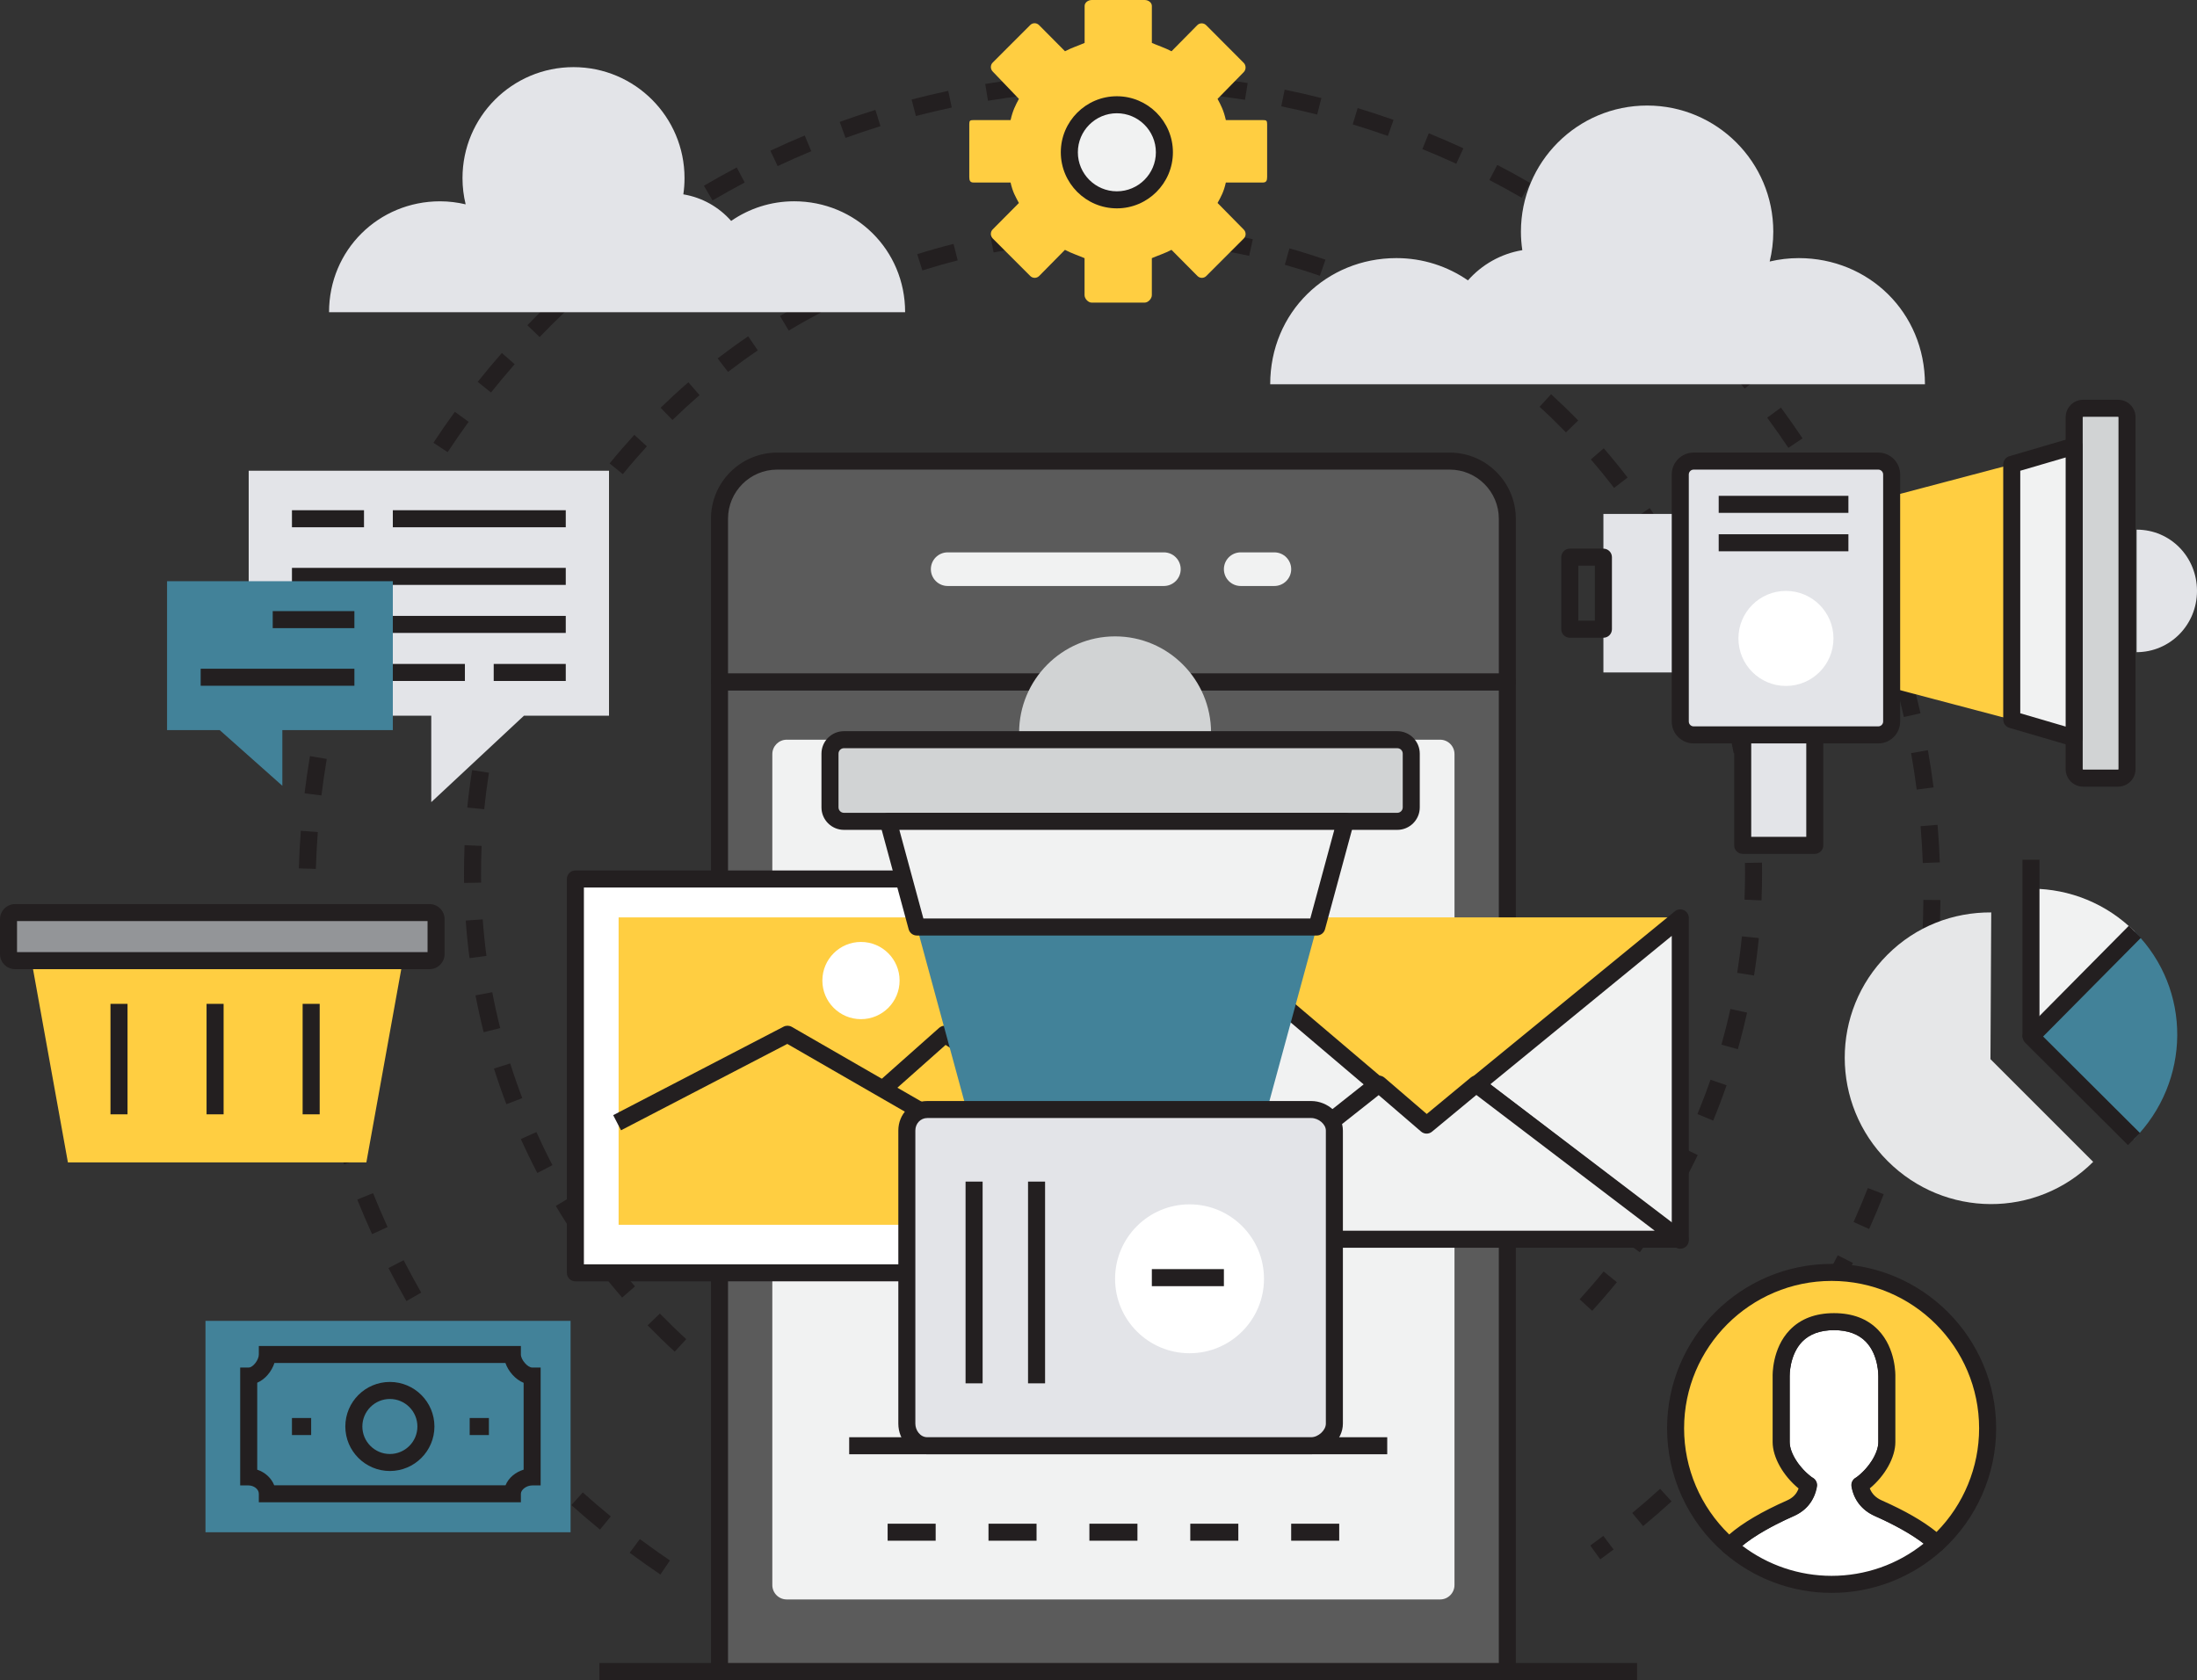 <?xml version="1.0" encoding="utf-8"?>
<!-- Generator: Adobe Illustrator 16.0.0, SVG Export Plug-In . SVG Version: 6.00 Build 0)  -->
<!DOCTYPE svg PUBLIC "-//W3C//DTD SVG 1.1//EN" "http://www.w3.org/Graphics/SVG/1.1/DTD/svg11.dtd">
<svg version="1.1" id="Layer_1" xmlns="http://www.w3.org/2000/svg" xmlns:xlink="http://www.w3.org/1999/xlink" x="0px" y="0px"
	 width="295.632px" height="226.103px" viewBox="3.191 2.44 295.632 226.103" enable-background="new 3.191 2.44 295.632 226.103"
	 xml:space="preserve">
<rect x="3.191" y="2.44" width="295.632" height="226.103" fill="#333333" stroke="none"/>
<path fill="#231F20" d="M146.694,35.125l-0.167-2.287c1.681-0.123,3.391-0.198,5.075-0.224l0.032,2.292
	C149.996,34.931,148.331,35.006,146.694,35.125L146.694,35.125z M161.52,35.32c-1.633-0.165-3.293-0.279-4.936-0.348l0.096-2.291
	c1.687,0.071,3.394,0.193,5.066,0.358L161.52,35.32L161.52,35.32z M136.891,36.412l-0.433-2.253
	c1.657-0.316,3.347-0.588,5.014-0.806l0.302,2.271C140.148,35.84,138.505,36.105,136.891,36.412L136.891,36.412z M171.281,36.874
	c-1.6-0.35-3.232-0.659-4.859-0.918l0.36-2.264c1.672,0.265,3.35,0.585,4.99,0.944L171.281,36.874L171.281,36.874z M127.306,38.834
	l-0.691-2.184c1.603-0.507,3.245-0.973,4.886-1.386l0.562,2.22C130.466,37.888,128.866,38.343,127.306,38.834L127.306,38.834z
	 M180.795,39.557c-1.55-0.539-3.141-1.037-4.716-1.483l0.621-2.208c1.621,0.457,3.252,0.97,4.849,1.521L180.795,39.557
	L180.795,39.557z M118.077,42.358l-0.943-2.092c1.538-0.692,3.113-1.347,4.684-1.946l0.816,2.143
	C121.109,41.045,119.573,41.685,118.077,42.358L118.077,42.358z M189.949,43.339c-1.488-0.718-3.007-1.4-4.521-2.023l0.876-2.121
	c1.555,0.644,3.12,1.344,4.642,2.08L189.949,43.339L189.949,43.339z M109.324,46.932l-1.178-1.968
	c1.448-0.869,2.938-1.701,4.429-2.479l1.061,2.03C112.184,45.274,110.736,46.085,109.324,46.932L109.324,46.932z M198.591,48.16
	c-1.384-0.881-2.817-1.736-4.249-2.537l1.115-2.002c1.476,0.824,2.944,1.7,4.365,2.605L198.591,48.16L198.591,48.16z
	 M101.156,52.492l-1.399-1.816c1.338-1.025,2.721-2.027,4.112-2.975l1.291,1.895C103.805,50.515,102.46,51.491,101.156,52.492
	L101.156,52.492z M206.615,53.952c-1.275-1.038-2.597-2.05-3.93-3.011l1.345-1.858c1.367,0.988,2.724,2.027,4.033,3.093
	L206.615,53.952L206.615,53.952z M93.68,58.964l-1.598-1.647c1.205-1.167,2.464-2.323,3.742-3.432l1.5,1.734
	C96.081,56.698,94.856,57.821,93.68,58.964L93.68,58.964z M213.911,60.63c-1.146-1.177-2.339-2.336-3.551-3.443l1.548-1.692
	c1.242,1.138,2.471,2.327,3.648,3.534L213.911,60.63L213.911,60.63z M87.001,66.255l-1.778-1.445
	c1.064-1.303,2.182-2.597,3.322-3.846l1.694,1.548C89.124,63.729,88.033,64.988,87.001,66.255L87.001,66.255z M220.387,68.102
	c-1-1.297-2.05-2.586-3.128-3.829l1.735-1.5c1.104,1.278,2.186,2.6,3.21,3.933L220.387,68.102L220.387,68.102z M81.206,74.278
	l-1.935-1.232c0.908-1.422,1.868-2.838,2.858-4.206l1.859,1.344C83.025,71.514,82.089,72.892,81.206,74.278L81.206,74.278z
	 M225.952,76.268c-0.844-1.407-1.742-2.806-2.667-4.162l1.896-1.292c0.948,1.393,1.869,2.831,2.733,4.277L225.952,76.268
	L225.952,76.268z M76.379,82.919l-2.061-1.001c0.733-1.515,1.524-3.032,2.35-4.508l2.001,1.117
	C77.865,79.964,77.094,81.442,76.379,82.919L76.379,82.919z M230.529,85.018c-0.673-1.49-1.402-2.986-2.162-4.439l2.032-1.065
	c0.781,1.494,1.529,3.029,2.22,4.563L230.529,85.018L230.529,85.018z M72.592,92.067l-2.167-0.75
	c0.553-1.596,1.162-3.195,1.807-4.758l2.12,0.878C73.723,88.96,73.13,90.519,72.592,92.067L72.592,92.067z M234.056,94.243
	c-0.498-1.565-1.043-3.135-1.632-4.67l2.143-0.819c0.601,1.573,1.162,3.186,1.675,4.798L234.056,94.243L234.056,94.243z
	 M69.905,101.587l-2.238-0.496c0.362-1.646,0.779-3.303,1.237-4.927l2.207,0.624C70.664,98.369,70.258,99.983,69.905,101.587
	L69.905,101.587z M236.483,103.831c-0.308-1.615-0.672-3.242-1.073-4.833l2.224-0.561c0.412,1.635,0.784,3.301,1.101,4.958
	L236.483,103.831L236.483,103.831z M68.348,111.347l-2.281-0.227c0.168-1.68,0.389-3.374,0.654-5.039l2.264,0.36
	C68.728,108.062,68.513,109.713,68.348,111.347L68.348,111.347z M237.775,113.63c-0.12-1.639-0.29-3.295-0.505-4.921l2.274-0.301
	c0.222,1.672,0.394,3.369,0.516,5.055L237.775,113.63L237.775,113.63z M65.637,121.265c-0.006-0.44-0.009-0.883-0.009-1.325
	c0-1.244,0.024-2.51,0.077-3.755l2.292,0.098c-0.053,1.212-0.076,2.445-0.076,3.657c0,0.43,0.001,0.862,0.008,1.286L65.637,121.265
	L65.637,121.265z M240.222,123.616l-2.291-0.101c0.051-1.183,0.077-2.387,0.077-3.576c0-0.457-0.007-0.914-0.014-1.367l2.293-0.036
	c0.006,0.468,0.011,0.935,0.011,1.403C240.299,121.161,240.275,122.397,240.222,123.616L240.222,123.616z M66.372,131.388
	c-0.22-1.67-0.393-3.371-0.511-5.053l2.285-0.165c0.119,1.639,0.287,3.296,0.501,4.921L66.372,131.388L66.372,131.388z
	 M239.216,133.725l-2.263-0.358c0.254-1.62,0.468-3.272,0.63-4.909l2.281,0.228C239.697,130.365,239.482,132.062,239.216,133.725
	L239.216,133.725z M68.276,141.362c-0.413-1.631-0.783-3.298-1.1-4.96l2.255-0.428c0.304,1.614,0.667,3.24,1.068,4.827
	L68.276,141.362L68.276,141.362z M237.041,143.65l-2.208-0.62c0.443-1.577,0.848-3.193,1.202-4.803l2.241,0.494
	C237.912,140.374,237.496,142.032,237.041,143.65L237.041,143.65z M71.331,151.047c-0.604-1.578-1.164-3.195-1.672-4.799
	l2.187-0.688c0.493,1.562,1.039,3.132,1.626,4.669L71.331,151.047L71.331,151.047z M233.72,153.254l-2.118-0.879
	c0.626-1.52,1.22-3.076,1.755-4.626l2.166,0.749C234.97,150.093,234.365,151.691,233.72,153.254L233.72,153.254z M75.496,160.305
	c-0.781-1.495-1.527-3.029-2.219-4.57l2.091-0.939c0.675,1.493,1.4,2.996,2.162,4.452L75.496,160.305L75.496,160.305z
	 M229.3,162.403l-2.003-1.118c0.799-1.438,1.567-2.914,2.28-4.39l2.064,0.995C230.91,159.412,230.121,160.925,229.3,162.403
	L229.3,162.403z M80.713,169.019c-0.95-1.394-1.87-2.837-2.736-4.282l1.969-1.174c0.841,1.409,1.738,2.806,2.665,4.168
	L80.713,169.019L80.713,169.019z M223.847,170.972l-1.86-1.344c0.96-1.331,1.896-2.705,2.778-4.092l1.935,1.23
	C225.793,168.187,224.833,169.604,223.847,170.972L223.847,170.972z M86.905,177.07c-1.106-1.277-2.185-2.597-3.213-3.938
	l1.817-1.393c0.999,1.295,2.052,2.587,3.127,3.829L86.905,177.07L86.905,177.07z M217.439,178.852l-1.69-1.548
	c1.107-1.215,2.196-2.469,3.23-3.748l1.78,1.445C219.694,176.311,218.576,177.607,217.439,178.852L217.439,178.852z M93.983,184.35
	c-1.247-1.14-2.472-2.335-3.646-3.539l1.646-1.591c1.141,1.172,2.334,2.332,3.548,3.444L93.983,184.35z"/>
<path fill="#231F20" d="M160.863,14.784c-1.633-0.104-3.305-0.175-4.958-0.206l0.043-2.293c1.691,0.034,3.393,0.104,5.061,0.211
	L160.863,14.784L160.863,14.784z M145.99,14.839l-0.166-2.288c1.679-0.12,3.382-0.204,5.06-0.246l0.06,2.291
	C149.299,14.638,147.632,14.72,145.99,14.839L145.99,14.839z M170.721,15.871c-1.618-0.254-3.272-0.474-4.915-0.654l0.251-2.28
	c1.679,0.187,3.368,0.41,5.022,0.672L170.721,15.871L170.721,15.871z M136.136,15.998l-0.37-2.263
	c1.659-0.273,3.347-0.51,5.015-0.706l0.267,2.275C139.417,15.497,137.765,15.729,136.136,15.998L136.136,15.998z M180.435,17.857
	c-1.582-0.402-3.21-0.773-4.835-1.106l0.459-2.246c1.659,0.34,3.325,0.718,4.94,1.129L180.435,17.857L180.435,17.857z
	 M126.438,18.054l-0.58-2.219c1.628-0.427,3.288-0.817,4.93-1.165l0.474,2.243C129.656,17.256,128.032,17.638,126.438,18.054
	L126.438,18.054z M189.945,20.733c-1.553-0.549-3.143-1.07-4.729-1.551l0.665-2.195c1.619,0.492,3.243,1.024,4.827,1.584
	L189.945,20.733L189.945,20.733z M116.966,20.999l-0.78-2.153c1.579-0.573,3.195-1.116,4.8-1.617l0.683,2.19
	C120.096,19.907,118.515,20.439,116.966,20.999L116.966,20.999z M199.149,24.481c-1.498-0.693-3.036-1.358-4.562-1.979l0.868-2.124
	c1.555,0.633,3.123,1.314,4.653,2.021L199.149,24.481L199.149,24.481z M107.83,24.795l-0.975-2.076
	c1.516-0.714,3.071-1.4,4.621-2.044l0.879,2.115C110.838,23.421,109.316,24.095,107.83,24.795L107.83,24.795z M207.961,29.059
	c-1.421-0.824-2.887-1.629-4.354-2.39l1.056-2.033c1.495,0.776,2.994,1.597,4.449,2.44L207.961,29.059L207.961,29.059z
	 M99.073,29.415l-1.163-1.976c1.451-0.852,2.938-1.68,4.418-2.464l1.072,2.028C101.948,27.769,100.491,28.584,99.073,29.415
	L99.073,29.415z M216.319,34.423c-1.346-0.952-2.729-1.886-4.116-2.776l1.239-1.929c1.414,0.909,2.83,1.862,4.203,2.835
	L216.319,34.423L216.319,34.423z M90.771,34.825l-1.339-1.864c1.365-0.98,2.77-1.94,4.18-2.859l1.249,1.922
	C93.483,32.922,92.107,33.863,90.771,34.825L90.771,34.825z M224.144,40.528c-1.252-1.072-2.541-2.13-3.842-3.141l1.407-1.808
	c1.326,1.034,2.646,2.114,3.926,3.207L224.144,40.528L224.144,40.528z M82.992,40.969l-1.5-1.732
	c1.269-1.103,2.583-2.189,3.897-3.229l1.423,1.799C85.523,38.826,84.238,39.89,82.992,40.969L82.992,40.969z M231.378,47.315
	c-1.147-1.176-2.34-2.346-3.538-3.477l1.565-1.67c1.229,1.152,2.446,2.346,3.615,3.547L231.378,47.315L231.378,47.315z M75.803,47.8
	l-1.652-1.587c1.167-1.213,2.376-2.417,3.593-3.573l1.578,1.663C78.132,45.435,76.947,46.61,75.803,47.8L75.803,47.8z
	 M237.96,54.733c-1.039-1.286-2.117-2.56-3.205-3.783l1.713-1.522c1.112,1.25,2.213,2.548,3.275,3.86L237.96,54.733L237.96,54.733z
	 M69.262,55.262l-1.791-1.43c1.049-1.314,2.145-2.622,3.252-3.887l1.723,1.51C71.362,52.695,70.291,53.975,69.262,55.262
	L69.262,55.262z M243.838,62.713c-0.915-1.372-1.874-2.739-2.848-4.058l1.847-1.359c0.995,1.347,1.973,2.743,2.908,4.141
	L243.838,62.713L243.838,62.713z M63.427,63.291l-1.915-1.26c0.925-1.408,1.896-2.81,2.884-4.169l1.854,1.347
	C65.284,60.539,64.334,61.917,63.427,63.291L63.427,63.291z M248.959,71.19c-0.789-1.449-1.617-2.897-2.465-4.297l1.961-1.186
	c0.865,1.432,1.712,2.907,2.517,4.39L248.959,71.19L248.959,71.19z M58.35,71.826l-2.023-1.081c0.792-1.482,1.63-2.964,2.492-4.416
	l1.97,1.17C59.945,68.92,59.122,70.375,58.35,71.826L58.35,71.826z M253.28,80.1c-0.647-1.508-1.341-3.023-2.058-4.502l2.062-1
	c0.733,1.511,1.439,3.059,2.1,4.597L253.28,80.1L253.28,80.1z M54.075,80.794l-2.111-0.889c0.65-1.55,1.349-3.107,2.075-4.629
	l2.067,0.984C55.398,77.753,54.712,79.279,54.075,80.794L54.075,80.794z M256.764,89.37c-0.508-1.563-1.06-3.138-1.638-4.682
	l2.144-0.806c0.593,1.578,1.155,3.187,1.673,4.783L256.764,89.37L256.764,89.37z M50.645,90.125l-2.188-0.691
	c0.508-1.605,1.06-3.223,1.643-4.807l2.152,0.789C51.681,86.97,51.141,88.553,50.645,90.125L50.645,90.125z M259.38,98.938
	c-0.363-1.612-0.767-3.233-1.199-4.814l2.21-0.604c0.443,1.615,0.854,3.269,1.225,4.914L259.38,98.938L259.38,98.938z M48.099,99.71
	l-2.241-0.485c0.355-1.643,0.753-3.301,1.188-4.926l2.214,0.59C48.839,96.479,48.445,98.102,48.099,99.71L48.099,99.71z
	 M261.103,108.704c-0.209-1.625-0.461-3.275-0.749-4.903l2.257-0.4c0.296,1.667,0.553,3.348,0.765,5.008L261.103,108.704
	L261.103,108.704z M46.446,109.489l-2.274-0.277c0.202-1.673,0.449-3.36,0.728-5.01l2.261,0.38
	C46.887,106.2,46.646,107.851,46.446,109.489L46.446,109.489z M261.927,118.585c-0.062-1.636-0.163-3.306-0.299-4.951l2.283-0.191
	c0.143,1.683,0.244,3.383,0.306,5.058L261.927,118.585L261.927,118.585z M45.693,119.381l-2.29-0.072
	c0.049-1.679,0.14-3.38,0.267-5.056l2.286,0.171C45.834,116.07,45.742,117.734,45.693,119.381L45.693,119.381z M264.146,128.627
	l-2.288-0.117c0.087-1.649,0.136-3.317,0.146-4.962l2.294,0.021C264.283,125.243,264.233,126.947,264.146,128.627L264.146,128.627z
	 M43.549,129.436c-0.102-1.678-0.166-3.382-0.187-5.062l2.291-0.033c0.023,1.648,0.085,3.316,0.186,4.959L43.549,129.436
	L43.549,129.436z M263.156,138.711l-2.271-0.33c0.233-1.62,0.434-3.278,0.596-4.925l2.282,0.224
	C263.598,135.362,263.395,137.055,263.156,138.711L263.156,138.711z M44.614,139.509c-0.253-1.663-0.469-3.356-0.647-5.025
	l2.279-0.242c0.173,1.636,0.387,3.291,0.633,4.921L44.614,139.509L44.614,139.509z M261.241,148.669l-2.231-0.536
	c0.387-1.605,0.74-3.239,1.05-4.854l2.25,0.43C261.993,145.361,261.632,147.029,261.241,148.669L261.241,148.669z M46.596,149.438
	c-0.402-1.628-0.776-3.293-1.105-4.938l2.249-0.451c0.322,1.615,0.687,3.242,1.082,4.833L46.596,149.438L46.596,149.438z
	 M258.414,158.406l-2.171-0.743c0.533-1.555,1.034-3.147,1.494-4.734l2.202,0.642C259.47,155.19,258.956,156.82,258.414,158.406
	L258.414,158.406z M49.487,159.141c-0.551-1.586-1.076-3.206-1.557-4.822l2.199-0.651c0.471,1.58,0.985,3.164,1.522,4.712
	L49.487,159.141L49.487,159.141z M254.706,167.841l-2.094-0.938c0.675-1.515,1.324-3.048,1.922-4.577l2.138,0.837
	C256.058,164.725,255.393,166.298,254.706,167.841L254.706,167.841z M53.258,168.535c-0.696-1.528-1.368-3.096-1.993-4.656
	l2.127-0.858c0.615,1.53,1.271,3.065,1.952,4.56L53.258,168.535L53.258,168.535z M250.139,176.89l-1.995-1.129
	c0.804-1.429,1.593-2.899,2.336-4.378l2.047,1.03C251.766,173.926,250.964,175.428,250.139,176.89L250.139,176.89z M57.878,177.543
	c-0.835-1.457-1.647-2.958-2.414-4.448l2.042-1.052c0.75,1.463,1.546,2.934,2.362,4.36L57.878,177.543L57.878,177.543z
	 M244.766,185.479l-1.882-1.303c0.936-1.353,1.854-2.752,2.726-4.146l1.942,1.219C246.662,182.675,245.725,184.099,244.766,185.479
	L244.766,185.479z M63.308,186.091c-0.968-1.38-1.912-2.794-2.813-4.209l1.935-1.23c0.883,1.386,1.81,2.779,2.754,4.124
	L63.308,186.091L63.308,186.091z M238.631,193.546l-1.758-1.472c1.056-1.264,2.097-2.57,3.093-3.88l1.825,1.387
	C240.776,190.923,239.709,192.255,238.631,193.546L238.631,193.546z M69.493,194.112c-1.085-1.286-2.155-2.61-3.187-3.938
	l1.815-1.407c1.007,1.31,2.057,2.605,3.121,3.862L69.493,194.112L69.493,194.112z M231.788,201.012l-1.615-1.625
	c1.16-1.156,2.318-2.361,3.435-3.579l1.688,1.549C234.156,198.601,232.977,199.83,231.788,201.012L231.788,201.012z M76.387,201.535
	c-1.202-1.182-2.389-2.405-3.529-3.639l1.679-1.558c1.119,1.204,2.284,2.404,3.46,3.558L76.387,201.535L76.387,201.535z
	 M224.293,207.826l-1.464-1.767c1.265-1.041,2.528-2.141,3.748-3.25l1.541,1.696C226.872,205.641,225.582,206.756,224.293,207.826
	L224.293,207.826z M83.929,208.298c-1.305-1.065-2.601-2.181-3.851-3.295l1.532-1.708c1.223,1.095,2.49,2.185,3.769,3.23
	L83.929,208.298L83.929,208.298z M218.524,212.302l-1.344-1.862c0.59-0.428,1.175-0.858,1.759-1.296l1.379,1.831
	C219.724,211.417,219.126,211.861,218.524,212.302L218.524,212.302z M92.056,214.345c-1.397-0.94-2.787-1.929-4.135-2.932
	l1.37-1.838c1.318,0.979,2.682,1.947,4.05,2.876L92.056,214.345z"/>
<path fill="#5B5B5B" d="M206.02,72.253c0-4.284-3.473-7.756-7.757-7.756h-90.497c-4.285,0-7.757,3.473-7.757,7.756v21.979H206.02
	V72.253z"/>
<path fill="#231F20" d="M101.154,93.089h103.722V72.253c0-3.645-2.965-6.612-6.612-6.612h-90.497c-3.647,0-6.612,2.968-6.612,6.612
	V93.089L101.154,93.089z M206.02,95.38H100.008c-0.635,0-1.149-0.513-1.149-1.147V72.256c0-4.911,3.993-8.903,8.905-8.903h90.498
	c4.908,0,8.901,3.993,8.901,8.903v21.977C207.165,94.867,206.653,95.38,206.02,95.38z"/>
<rect x="100.008" y="94.232" fill="#5B5B5B" width="106.012" height="133.163"/>
<path fill="#231F20" d="M207.165,227.396h-2.29V95.38H101.154v132.016h-2.295V94.232c0-0.632,0.515-1.147,1.149-1.147H206.02
	c0.633,0,1.146,0.516,1.146,1.147V227.396z"/>
<path fill="#F1F2F2" d="M107.116,215.759c0,1.072,0.869,1.939,1.939,1.939h87.917c1.07,0,1.937-0.869,1.937-1.939l0.002-111.828
	c0-1.073-0.87-1.941-1.938-1.941h-87.917c-1.07,0-1.939,0.869-1.939,1.941V215.759L107.116,215.759z"/>
<rect x="83.847" y="226.248" fill="#231F20" width="139.627" height="2.295"/>
<path fill="#F1F2F2" d="M128.45,79.043c0,1.248,1.014,2.262,2.263,2.262h29.089c1.25,0,2.266-1.014,2.266-2.262
	c0-1.253-1.016-2.265-2.266-2.265h-29.089C129.464,76.778,128.45,77.79,128.45,79.043C128.45,79.043,128.45,77.79,128.45,79.043z"/>
<path fill="#F1F2F2" d="M167.881,79.043c0,1.248,1.013,2.262,2.262,2.262h4.524c1.25,0,2.269-1.014,2.269-2.262
	c0-1.253-1.019-2.265-2.269-2.265h-4.524C168.894,76.778,167.881,77.79,167.881,79.043C167.881,79.043,167.881,77.79,167.881,79.043
	z"/>
<path fill="#E3E4E8" d="M290.669,90.212c4.552,0,8.154-3.692,8.154-8.244c0-4.554-3.557-8.246-8.108-8.246l-0.016,0.009v16.474
	L290.669,90.212z"/>
<rect x="218.949" y="71.607" fill="#E3E4E8" width="10.341" height="21.333"/>
<path fill="#D1D3D4" d="M289.407,105.963c0,0.661-0.537,1.198-1.199,1.198h-4.712c-0.662,0-1.199-0.537-1.199-1.198l0.001-47.374
	c0-0.664,0.536-1.201,1.198-1.201h4.712c0.662,0,1.199,0.537,1.199,1.201V105.963z"/>
<path fill="#231F20" d="M283.496,58.532l-0.052,0.057v47.374l0.052,0.053h4.712l0.052-0.053V58.587l-0.052-0.057L283.496,58.532
	L283.496,58.532z M288.208,108.307h-4.712c-1.292,0-2.345-1.052-2.345-2.346V58.587c0-1.293,1.051-2.347,2.345-2.347h4.712
	c1.292,0,2.343,1.054,2.343,2.347v47.374C290.553,107.255,289.502,108.307,288.208,108.307z"/>
<rect x="237.693" y="100.697" fill="#E3E4E8" width="9.697" height="15.517"/>
<path fill="#231F20" d="M238.839,115.066h7.407v-13.224h-7.407V115.066L238.839,115.066z M247.39,117.355h-9.697
	c-0.632,0-1.146-0.51-1.146-1.143v-15.518c0-0.631,0.513-1.144,1.146-1.144h9.697c0.635,0,1.146,0.509,1.146,1.144v15.518
	C248.536,116.846,248.025,117.355,247.39,117.355z"/>
<path fill="#231F20" d="M215.57,85.977h2.232v-7.405h-2.232V85.977L215.57,85.977z M218.949,88.268h-4.524
	c-0.633,0-1.147-0.513-1.147-1.146v-9.695c0-0.632,0.512-1.147,1.147-1.147h4.524c0.632,0,1.147,0.513,1.147,1.147v9.695
	C220.095,87.755,219.581,88.268,218.949,88.268z"/>
<polygon fill="#FFCE41" points="257.736,69.208 273.896,64.939 273.896,99.292 257.736,95.026 "/>
<polygon fill="#F1F2F2" points="282.298,62.477 282.298,74.563 282.298,89.668 282.298,101.753 273.896,99.292 273.896,64.939 "/>
<path fill="#231F20" d="M275.041,98.433l6.108,1.79V64.007l-6.108,1.788V98.433L275.041,98.433z M282.298,102.902
	c-0.107,0-0.216-0.015-0.322-0.048l-8.404-2.463c-0.488-0.142-0.823-0.593-0.823-1.101V64.939c0-0.509,0.335-0.959,0.823-1.101
	l8.404-2.46c0.347-0.103,0.72-0.036,1.009,0.181c0.291,0.218,0.46,0.558,0.46,0.919v39.278c0,0.359-0.169,0.7-0.46,0.917
	C282.784,102.822,282.544,102.902,282.298,102.902z"/>
<path fill="#E3E4E8" d="M257.736,99.546c0,0.992-0.807,1.799-1.801,1.799h-24.849c-0.992,0-1.799-0.807-1.799-1.799l0.001-33.249
	c0-0.994,0.806-1.799,1.798-1.799h24.849c0.994,0,1.799,0.805,1.799,1.799L257.736,99.546z"/>
<path fill="#231F20" d="M231.089,65.643c-0.36,0-0.651,0.295-0.651,0.654v33.249c0,0.357,0.293,0.651,0.651,0.651h24.847
	c0.36,0,0.654-0.294,0.654-0.651V66.295c0-0.357-0.296-0.654-0.654-0.654h-24.847V65.643z M255.935,102.492h-24.849
	c-1.62,0-2.943-1.322-2.943-2.946V66.295c0-1.624,1.323-2.946,2.943-2.946h24.849c1.623,0,2.944,1.322,2.944,2.946v33.249
	C258.88,101.166,257.558,102.492,255.935,102.492z"/>
<circle fill="#FFFFFF" cx="243.511" cy="88.362" r="6.395"/>
<rect x="234.462" y="69.17" fill="#231F20" width="17.454" height="2.292"/>
<rect x="234.462" y="74.342" fill="#231F20" width="17.454" height="2.291"/>
<polygon fill="#FFCE41" points="195.16,153.859 201.822,148.379 229.248,125.907 162.314,125.907 188.742,148.379 "/>
<polygon fill="#F1F2F2" points="162.063,125.97 162.063,169.354 188.491,148.409 "/>
<path fill="#231F20" d="M163.208,128.447v38.534l23.479-18.601L163.208,128.447L163.208,128.447z M162.063,170.501
	c-0.168,0-0.34-0.037-0.499-0.116c-0.393-0.187-0.646-0.592-0.646-1.031v-43.383c0-0.446,0.259-0.853,0.663-1.041
	c0.408-0.187,0.886-0.12,1.226,0.168l26.428,22.439c0.261,0.227,0.409,0.555,0.402,0.894c-0.004,0.343-0.162,0.667-0.432,0.881
	l-26.427,20.938C162.57,170.419,162.316,170.501,162.063,170.501z"/>
<polygon fill="#F1F2F2" points="201.865,148.409 229.29,169.354 229.29,125.97 "/>
<path fill="#231F20" d="M203.712,148.381l24.433,18.658v-38.646L203.712,148.381L203.712,148.381z M229.29,170.501
	c-0.247,0-0.492-0.086-0.693-0.238l-27.431-20.938c-0.276-0.216-0.442-0.543-0.447-0.892c-0.008-0.351,0.149-0.687,0.42-0.908
	l27.427-22.439c0.345-0.283,0.817-0.342,1.219-0.148c0.401,0.189,0.654,0.592,0.654,1.034v43.383c0,0.437-0.247,0.832-0.636,1.025
	C229.641,170.462,229.465,170.501,229.29,170.501z"/>
<polygon fill="#F1F2F2" points="195.16,153.859 188.742,148.342 162.314,169.218 229.248,169.218 201.822,148.342 "/>
<path fill="#231F20" d="M165.615,168.07h60.235l-23.999-18.266l-5.964,4.938c-0.426,0.357-1.053,0.353-1.479-0.016l-5.699-4.902
	L165.615,168.07L165.615,168.07z M229.248,170.366h-66.935c-0.488,0-0.921-0.31-1.083-0.772c-0.159-0.458-0.01-0.974,0.372-1.277
	l26.43-20.872c0.429-0.341,1.041-0.327,1.457,0.031l5.685,4.887l5.917-4.9c0.409-0.343,0.999-0.351,1.425-0.031l27.426,20.873
	c0.392,0.302,0.55,0.813,0.392,1.282C230.178,170.048,229.74,170.366,229.248,170.366z"/>
<rect x="117.459" y="195.867" fill="#231F20" width="72.4" height="2.292"/>
<rect x="80.615" y="120.737" fill="#FFFFFF" width="67.874" height="53.005"/>
<path fill="#231F20" d="M81.761,172.596h65.58v-50.714h-65.58V172.596L81.761,172.596z M148.489,174.887H80.615
	c-0.632,0-1.146-0.513-1.146-1.145v-53.005c0-0.634,0.513-1.149,1.146-1.149h67.874c0.634,0,1.146,0.515,1.146,1.149v53.005
	C149.635,174.374,149.122,174.887,148.489,174.887z"/>
<rect x="86.432" y="125.907" fill="#FFCE41" width="55.592" height="41.369"/>
<path fill="#231F20" d="M131.019,155.548l-21.887-12.614l-22.374,11.624l-1.056-2.036l22.931-11.91
	c0.346-0.179,0.759-0.167,1.098,0.024l22.433,12.928L131.019,155.548z"/>
<path fill="#231F20" d="M141.105,149.987l-10.671-6.92l-7.677,6.816l-1.521-1.715l8.325-7.394c0.389-0.343,0.955-0.386,1.386-0.106
	l11.404,7.395L141.105,149.987z"/>
<circle fill="#FFFFFF" cx="119.046" cy="134.406" r="5.196"/>
<path fill="#D1D3D4" d="M166.153,101.037c0-7.136-5.78-12.952-12.913-12.952s-12.916,5.838-12.916,12.971
	c0,0.078,0.01,0.289,0.012,0.289h25.809C166.144,101.343,166.153,101.114,166.153,101.037z"/>
<path fill="#D1D3D4" d="M193.093,111.102c0,1.037-0.844,1.878-1.88,1.878h-74.46c-1.037,0-1.879-0.841-1.879-1.878v-7.232
	c0-1.038,0.842-1.878,1.879-1.878h74.46c1.038,0,1.88,0.84,1.88,1.878V111.102z"/>
<path fill="#231F20" d="M116.753,103.135c-0.401,0-0.731,0.33-0.731,0.734v7.231c0,0.402,0.328,0.731,0.731,0.731h74.46
	c0.404,0,0.733-0.329,0.733-0.731v-7.231c0-0.406-0.329-0.734-0.733-0.734H116.753L116.753,103.135z M191.213,114.125h-74.46
	c-1.667,0-3.024-1.356-3.024-3.024v-7.231c0-1.669,1.357-3.026,3.024-3.026h74.46c1.671,0,3.024,1.357,3.024,3.026v7.231
	C194.238,112.769,192.882,114.125,191.213,114.125z"/>
<polygon fill="#428299" points="133.25,151.763 126.568,127.199 180.38,127.199 173.696,151.763 "/>
<polygon fill="#F1F2F2" points="122.709,112.979 141.641,112.979 165.305,112.979 184.238,112.979 180.38,127.199 126.568,127.199 
	"/>
<path fill="#231F20" d="M127.443,126.054h52.062l3.233-11.931h-58.529L127.443,126.054L127.443,126.054z M180.38,128.346h-53.813
	c-0.518,0-0.972-0.346-1.107-0.846l-3.856-14.222c-0.095-0.343-0.021-0.714,0.194-0.995c0.219-0.283,0.554-0.45,0.911-0.45h61.528
	c0.356,0,0.692,0.167,0.908,0.45c0.217,0.285,0.292,0.652,0.197,0.995l-3.855,14.222C181.351,128,180.898,128.346,180.38,128.346z"
	/>
<path fill="#E3E4E8" d="M182.749,194.04c0,1.562-1.563,2.973-3.121,2.973h-51.663c-1.555,0-2.749-1.411-2.749-2.973v-39.448
	c0-1.557,1.192-2.829,2.749-2.829h51.663c1.557,0,3.121,1.272,3.121,2.829V194.04z"/>
<path fill="#231F20" d="M127.963,152.908c-0.896,0-1.601,0.74-1.601,1.683v39.449c0,0.884,0.643,1.825,1.601,1.825h51.662
	c0.962,0,1.975-0.936,1.975-1.825v-39.449c0-0.849-0.974-1.683-1.975-1.683H127.963L127.963,152.908z M179.626,198.159h-51.661
	c-2.145,0-3.893-1.849-3.893-4.118v-39.446c0-2.229,1.711-3.976,3.893-3.976h51.661c2.274,0,4.267,1.854,4.267,3.976v39.446
	C183.893,196.195,181.861,198.159,179.626,198.159z"/>
<circle fill="#FFFFFF" cx="163.257" cy="174.544" r="10.019"/>
<rect x="133.119" y="161.463" fill="#231F20" width="2.295" height="27.15"/>
<rect x="141.525" y="161.463" fill="#231F20" width="2.293" height="27.15"/>
<rect x="158.185" y="173.241" fill="#231F20" width="9.696" height="2.296"/>
<polygon fill="#E3E4E8" points="85.14,65.792 36.656,65.792 36.656,98.759 61.222,98.759 61.222,110.395 73.697,98.759 
	85.14,98.759 "/>
<rect x="42.477" y="71.108" fill="#231F20" width="9.695" height="2.293"/>
<rect x="42.477" y="78.866" fill="#231F20" width="36.844" height="2.292"/>
<rect x="42.477" y="85.329" fill="#231F20" width="36.844" height="2.292"/>
<rect x="42.477" y="91.795" fill="#231F20" width="7.755" height="2.292"/>
<rect x="55.406" y="91.795" fill="#231F20" width="10.342" height="2.292"/>
<rect x="69.625" y="91.795" fill="#231F20" width="9.696" height="2.292"/>
<rect x="56.051" y="71.108" fill="#231F20" width="23.27" height="2.293"/>
<polygon fill="#428299" points="25.67,80.657 56.051,80.657 56.051,100.697 41.183,100.697 41.183,108.191 32.752,100.697 
	25.67,100.697 "/>
<rect x="39.889" y="84.685" fill="#231F20" width="10.989" height="2.292"/>
<rect x="30.194" y="92.439" fill="#231F20" width="20.686" height="2.292"/>
<polygon fill="#FFCE41" points="52.489,158.879 12.329,158.879 7.311,131.079 57.509,131.079 "/>
<path fill="#939598" d="M61.867,126.138c0-0.484-0.392-0.878-0.877-0.878H5.216c-0.483,0-0.878,0.394-0.878,0.878v4.711
	c0,0.486,0.395,0.879,0.878,0.879h55.776c0.485,0,0.877-0.393,0.877-0.879v-4.711H61.867z"/>
<path fill="#231F20" d="M5.483,130.578h55.24v-4.176H5.483V130.578L5.483,130.578z M60.99,132.873H5.216
	c-1.118,0-2.024-0.911-2.024-2.024v-4.711c0-1.114,0.91-2.022,2.024-2.022h55.776c1.117,0,2.023,0.908,2.023,2.022v4.711
	C63.013,131.96,62.107,132.873,60.99,132.873z"/>
<rect x="30.986" y="137.542" fill="#231F20" width="2.294" height="14.868"/>
<rect x="18.057" y="137.542" fill="#231F20" width="2.294" height="14.868"/>
<rect x="43.914" y="137.542" fill="#231F20" width="2.295" height="14.868"/>
<path fill="#428299" d="M290.32,155.769c7.697-7.771,7.841-20.153,0.142-27.92l-14.028,14.032L290.32,155.769z"/>
<path fill="#F1F2F2" d="M290.465,127.846l-0.032-0.035c-3.802-3.803-8.791-5.733-13.775-5.767l-0.015,19.62L290.465,127.846z"/>
<path fill="#E6E7E8" d="M284.854,158.806l-13.823-13.824l0.104-19.746c-5.074-0.033-10.103,1.829-13.973,5.698
	c-7.67,7.671-7.645,20.083,0.025,27.756c7.673,7.674,20.018,7.764,27.69,0.092L284.854,158.806z"/>
<path fill="#231F20" d="M289.537,156.553l-13.848-13.798c-0.446-0.446-0.448-1.171-0.006-1.618l13.964-14.1l1.629,1.614
	l-13.16,13.286l13.039,12.994L289.537,156.553z"/>
<rect x="275.334" y="118.149" fill="#231F20" width="2.292" height="23.918"/>
<path fill="#FFFFFF" d="M253.458,202.316l-0.002-0.01l0.035,0.01c2.082-1.471,3.594-3.9,3.594-5.797v-8.841
	c0,0,0.255-7.363-7.112-7.363c-7.364,0-7.108,7.363-7.108,7.363v8.841c0,1.896,1.556,4.326,3.639,5.797l0.044-0.01l0.019,0.01
	c-0.16,0.936-0.69,2.32-2.441,3.091c-1.872,0.834-5.814,2.678-8.247,5.104c3.685,3.212,8.502,5.161,13.771,5.161
	c5.456,0,10.426-2.084,14.158-5.494c-2.446-2.267-6.116-3.974-7.899-4.768C254.156,204.636,253.616,203.25,253.458,202.316z"/>
<path fill="#231F20" d="M237.638,210.472c3.444,2.618,7.661,4.049,12.013,4.049c4.525,0,8.878-1.527,12.388-4.34
	c-1.612-1.237-3.825-2.488-6.6-3.721c-1.701-0.759-2.806-2.158-3.112-3.952v-0.007c-0.09-0.528,0.196-1.043,0.677-1.244
	c1.686-1.263,2.938-3.267,2.938-4.737v-8.841c0-0.062,0.06-2.879-1.686-4.673c-0.998-1.023-2.437-1.549-4.282-1.549
	c-1.839,0-3.281,0.523-4.278,1.549c-1.742,1.794-1.685,4.611-1.683,4.636v8.878c0,1.45,1.269,3.449,2.979,4.731l0.032,0.013
	c0.412,0.182,0.688,0.594,0.688,1.053c0,0.064-0.003,0.129-0.017,0.191c-0.304,1.794-1.407,3.199-3.103,3.952
	C241.605,207.782,239.273,209.127,237.638,210.472L237.638,210.472z M249.651,216.815c-5.338,0-10.499-1.937-14.526-5.443
	c-0.238-0.205-0.382-0.502-0.391-0.823c-0.015-0.318,0.107-0.627,0.334-0.852c1.847-1.838,4.659-3.586,8.595-5.332
	c0.77-0.342,1.303-0.872,1.586-1.567c-2.103-1.729-3.526-4.222-3.526-6.281v-8.838c-0.003-0.116-0.104-3.753,2.315-6.254
	c1.448-1.496,3.446-2.257,5.939-2.257c2.497,0,4.494,0.757,5.941,2.257c2.419,2.501,2.324,6.138,2.317,6.29v8.802
	c0,2.063-1.396,4.552-3.462,6.261c0.284,0.709,0.819,1.237,1.601,1.587c3.678,1.63,6.366,3.254,8.217,4.963
	c0.235,0.222,0.369,0.53,0.369,0.847c0,0.321-0.14,0.625-0.374,0.845C260.49,214.758,255.191,216.815,249.651,216.815z"/>
<path fill="#FFCE41" d="M249.654,173.68c-11.595,0-20.988,9.402-20.988,20.993c0,6.326,2.796,11.985,7.216,15.836
	c2.433-2.426,6.384-4.268,8.257-5.102c1.75-0.771,2.21-2.157,2.368-3.094c-2.081-1.471-3.64-3.9-3.64-5.797v-8.838
	c0,0-0.256-7.364,7.108-7.364c7.367,0,7.113,7.364,7.113,7.364v8.838c0,1.896-1.514,4.326-3.594,5.797
	c0.156,0.937,0.68,2.322,2.432,3.094c1.787,0.794,5.447,2.504,7.895,4.767c4.198-3.836,6.829-9.361,6.829-15.501
	C270.649,183.083,261.246,173.68,249.654,173.68z"/>
<path fill="#231F20" d="M249.654,174.829c-10.943,0-19.848,8.905-19.848,19.844c0,5.398,2.205,10.543,6.072,14.283
	c1.821-1.572,4.388-3.081,7.795-4.591c0.77-0.342,1.271-0.857,1.539-1.602c-2.087-1.72-3.492-4.201-3.492-6.247v-8.838
	c-0.003-0.116-0.103-3.753,2.317-6.254c1.447-1.496,3.446-2.257,5.939-2.257c2.496,0,4.493,0.757,5.941,2.257
	c2.419,2.501,2.322,6.138,2.317,6.29v8.802c0,2.059-1.385,4.53-3.44,6.238c0.281,0.726,0.815,1.26,1.597,1.609
	c3.159,1.399,5.588,2.798,7.387,4.254c3.651-3.694,5.727-8.724,5.727-13.945C269.504,183.734,260.6,174.829,249.654,174.829
	L249.654,174.829z M235.881,211.657c-0.267,0-0.535-0.091-0.752-0.285c-4.838-4.21-7.613-10.296-7.613-16.699
	c0-12.207,9.931-22.136,22.138-22.136c12.212,0,22.142,9.929,22.142,22.136c0,6.202-2.623,12.16-7.203,16.346
	c-0.438,0.396-1.114,0.396-1.547-0.009c-1.647-1.514-4.198-3.052-7.586-4.553c-1.692-0.756-2.794-2.158-3.098-3.949
	c-0.072-0.438,0.109-0.871,0.471-1.13c1.771-1.252,3.111-3.348,3.111-4.861v-8.842c0-0.064,0.062-2.878-1.686-4.672
	c-0.998-1.023-2.437-1.549-4.281-1.549c-1.847,0-3.29,0.528-4.29,1.559c-1.723,1.787-1.675,4.592-1.675,4.625l0.001,8.879
	c0,1.501,1.355,3.59,3.157,4.861c0.36,0.259,0.54,0.694,0.468,1.127c-0.318,1.871-1.34,3.199-3.033,3.952
	c-3.632,1.612-6.293,3.252-7.91,4.861C236.468,211.547,236.175,211.657,235.881,211.657z"/>
<rect x="30.841" y="180.205" fill="#428299" width="49.128" height="28.45"/>
<path fill="#231F20" d="M40.09,202.333h31.127c0.416-1.032,1.371-1.779,2.435-2.103v-11.685c-1.13-0.463-2.054-1.541-2.449-2.668
	H40.119c-0.368,1.122-1.228,2.192-2.315,2.655v11.703C38.856,200.581,39.708,201.36,40.09,202.333L40.09,202.333z M73.283,204.623
	H38.019v-1.149c0-0.654-0.719-1.12-1.363-1.12H35.51v-15.867h1.146c0.575,0,1.363-1.021,1.363-1.754v-1.149h35.264v1.149
	c0,0.704,0.907,1.754,1.513,1.754h1.146v15.867h-1.146c-0.749,0-1.513,0.566-1.513,1.12V204.623z"/>
<path fill="#231F20" d="M55.654,190.718c-2.042,0-3.704,1.662-3.704,3.706c0,2.037,1.663,3.7,3.704,3.7
	c2.042,0,3.703-1.663,3.703-3.7C59.357,192.379,57.696,190.718,55.654,190.718L55.654,190.718z M55.654,200.412
	c-3.307,0-5.996-2.688-5.996-5.99c0-3.31,2.688-5.996,5.996-5.996c3.304,0,5.995,2.687,5.995,5.996
	C61.649,197.725,58.958,200.412,55.654,200.412z"/>
<rect x="66.393" y="193.28" fill="#231F20" width="2.585" height="2.294"/>
<rect x="42.477" y="193.28" fill="#231F20" width="2.584" height="2.294"/>
<rect x="122.632" y="207.505" fill="#231F20" width="6.464" height="2.288"/>
<rect x="136.204" y="207.505" fill="#231F20" width="6.467" height="2.288"/>
<rect x="149.781" y="207.505" fill="#231F20" width="6.466" height="2.288"/>
<rect x="163.357" y="207.505" fill="#231F20" width="6.465" height="2.288"/>
<rect x="176.933" y="207.505" fill="#231F20" width="6.464" height="2.288"/>
<path fill="#FFCE41" d="M158.185,42.159v-4.976c0.646-0.287,1.79-0.664,2.644-1.119l3.491,3.52c0.334,0.335,0.863,0.335,1.195,0
	l5.037-5.041c0.335-0.335,0.332-0.877-0.003-1.21l-3.521-3.576c0.455-0.852,0.829-1.46,1.114-2.753h4.979
	c0.469,0,0.577-0.265,0.577-0.739v-7.13c0-0.471-0.108-0.534-0.577-0.534h-4.979c-0.285-1.292-0.661-2.002-1.116-2.854l3.521-3.599
	c0.332-0.335,0.332-0.916,0-1.25l-5.045-5.061c-0.332-0.336-0.872-0.345-1.204-0.01l-3.465,3.512c-0.855-0.454-2-0.833-2.646-1.124
	V3.242c0-0.471-0.486-0.801-0.958-0.801h-7.131c-0.473,0-0.959,0.33-0.959,0.801v4.974c-0.647,0.292-1.791,0.666-2.637,1.121
	l-3.495-3.518c-0.333-0.337-0.865-0.337-1.196,0l-5.04,5.041c-0.333,0.335-0.329,0.876,0.003,1.208l3.523,3.681
	c-0.455,0.85-0.831,1.562-1.119,2.853h-4.976c-0.471,0-0.583,0.063-0.583,0.535v7.13c0,0.473,0.109,0.739,0.582,0.739h4.975
	c0.288,1.292,0.666,1.901,1.119,2.755l-3.522,3.55c-0.334,0.331-0.334,0.887,0,1.222l5.043,5.045
	c0.333,0.337,0.875,0.341,1.207,0.005l3.468-3.517c0.851,0.456,1.993,0.834,2.64,1.12v4.976c0,0.472,0.487,1.006,0.958,1.006h7.129
	C157.7,43.165,158.185,42.631,158.185,42.159z"/>
<circle fill="#F1F2F2" cx="153.478" cy="22.936" r="6.399"/>
<path fill="#231F20" d="M153.478,17.682c-2.894,0-5.248,2.356-5.248,5.253c0,2.897,2.354,5.252,5.246,5.252
	c2.896,0,5.252-2.355,5.252-5.252C158.728,20.038,156.371,17.682,153.478,17.682L153.478,17.682z M153.478,30.481
	c-4.158,0-7.543-3.386-7.543-7.545c0-4.161,3.383-7.543,7.541-7.543c4.161,0,7.544,3.384,7.544,7.543
	C161.019,27.096,157.635,30.481,153.478,30.481z"/>
<path fill="#E3E4E8" d="M110.048,29.53c-3.146,0-6.063,0.979-8.472,2.642c-1.637-1.857-3.883-3.153-6.434-3.576
	c0.106-0.713,0.16-1.442,0.16-2.186c0-8.249-6.686-14.935-14.938-14.935c-8.249,0-14.938,6.687-14.938,14.937
	c0,1.217,0.148,2.398,0.425,3.529c-1.104-0.26-2.258-0.409-3.443-0.409c-8.25,0-14.939,6.525-14.939,14.927h77.518
	C124.99,36.055,118.302,29.53,110.048,29.53z"/>
<path fill="#E3E4E8" d="M191.091,37.176c3.578,0,6.892,1.108,9.631,2.999c1.86-2.11,4.414-3.586,7.314-4.067
	c-0.122-0.812-0.186-1.64-0.186-2.486c0-9.377,7.603-16.978,16.979-16.978c9.376,0,16.979,7.601,16.979,16.978
	c0.001,1.384-0.171,2.726-0.485,4.014c1.258-0.298,2.569-0.459,3.915-0.459c9.378,0,16.978,7.281,16.978,16.979h-88.105
	C174.111,44.457,181.712,37.176,191.091,37.176z"/>
</svg>

